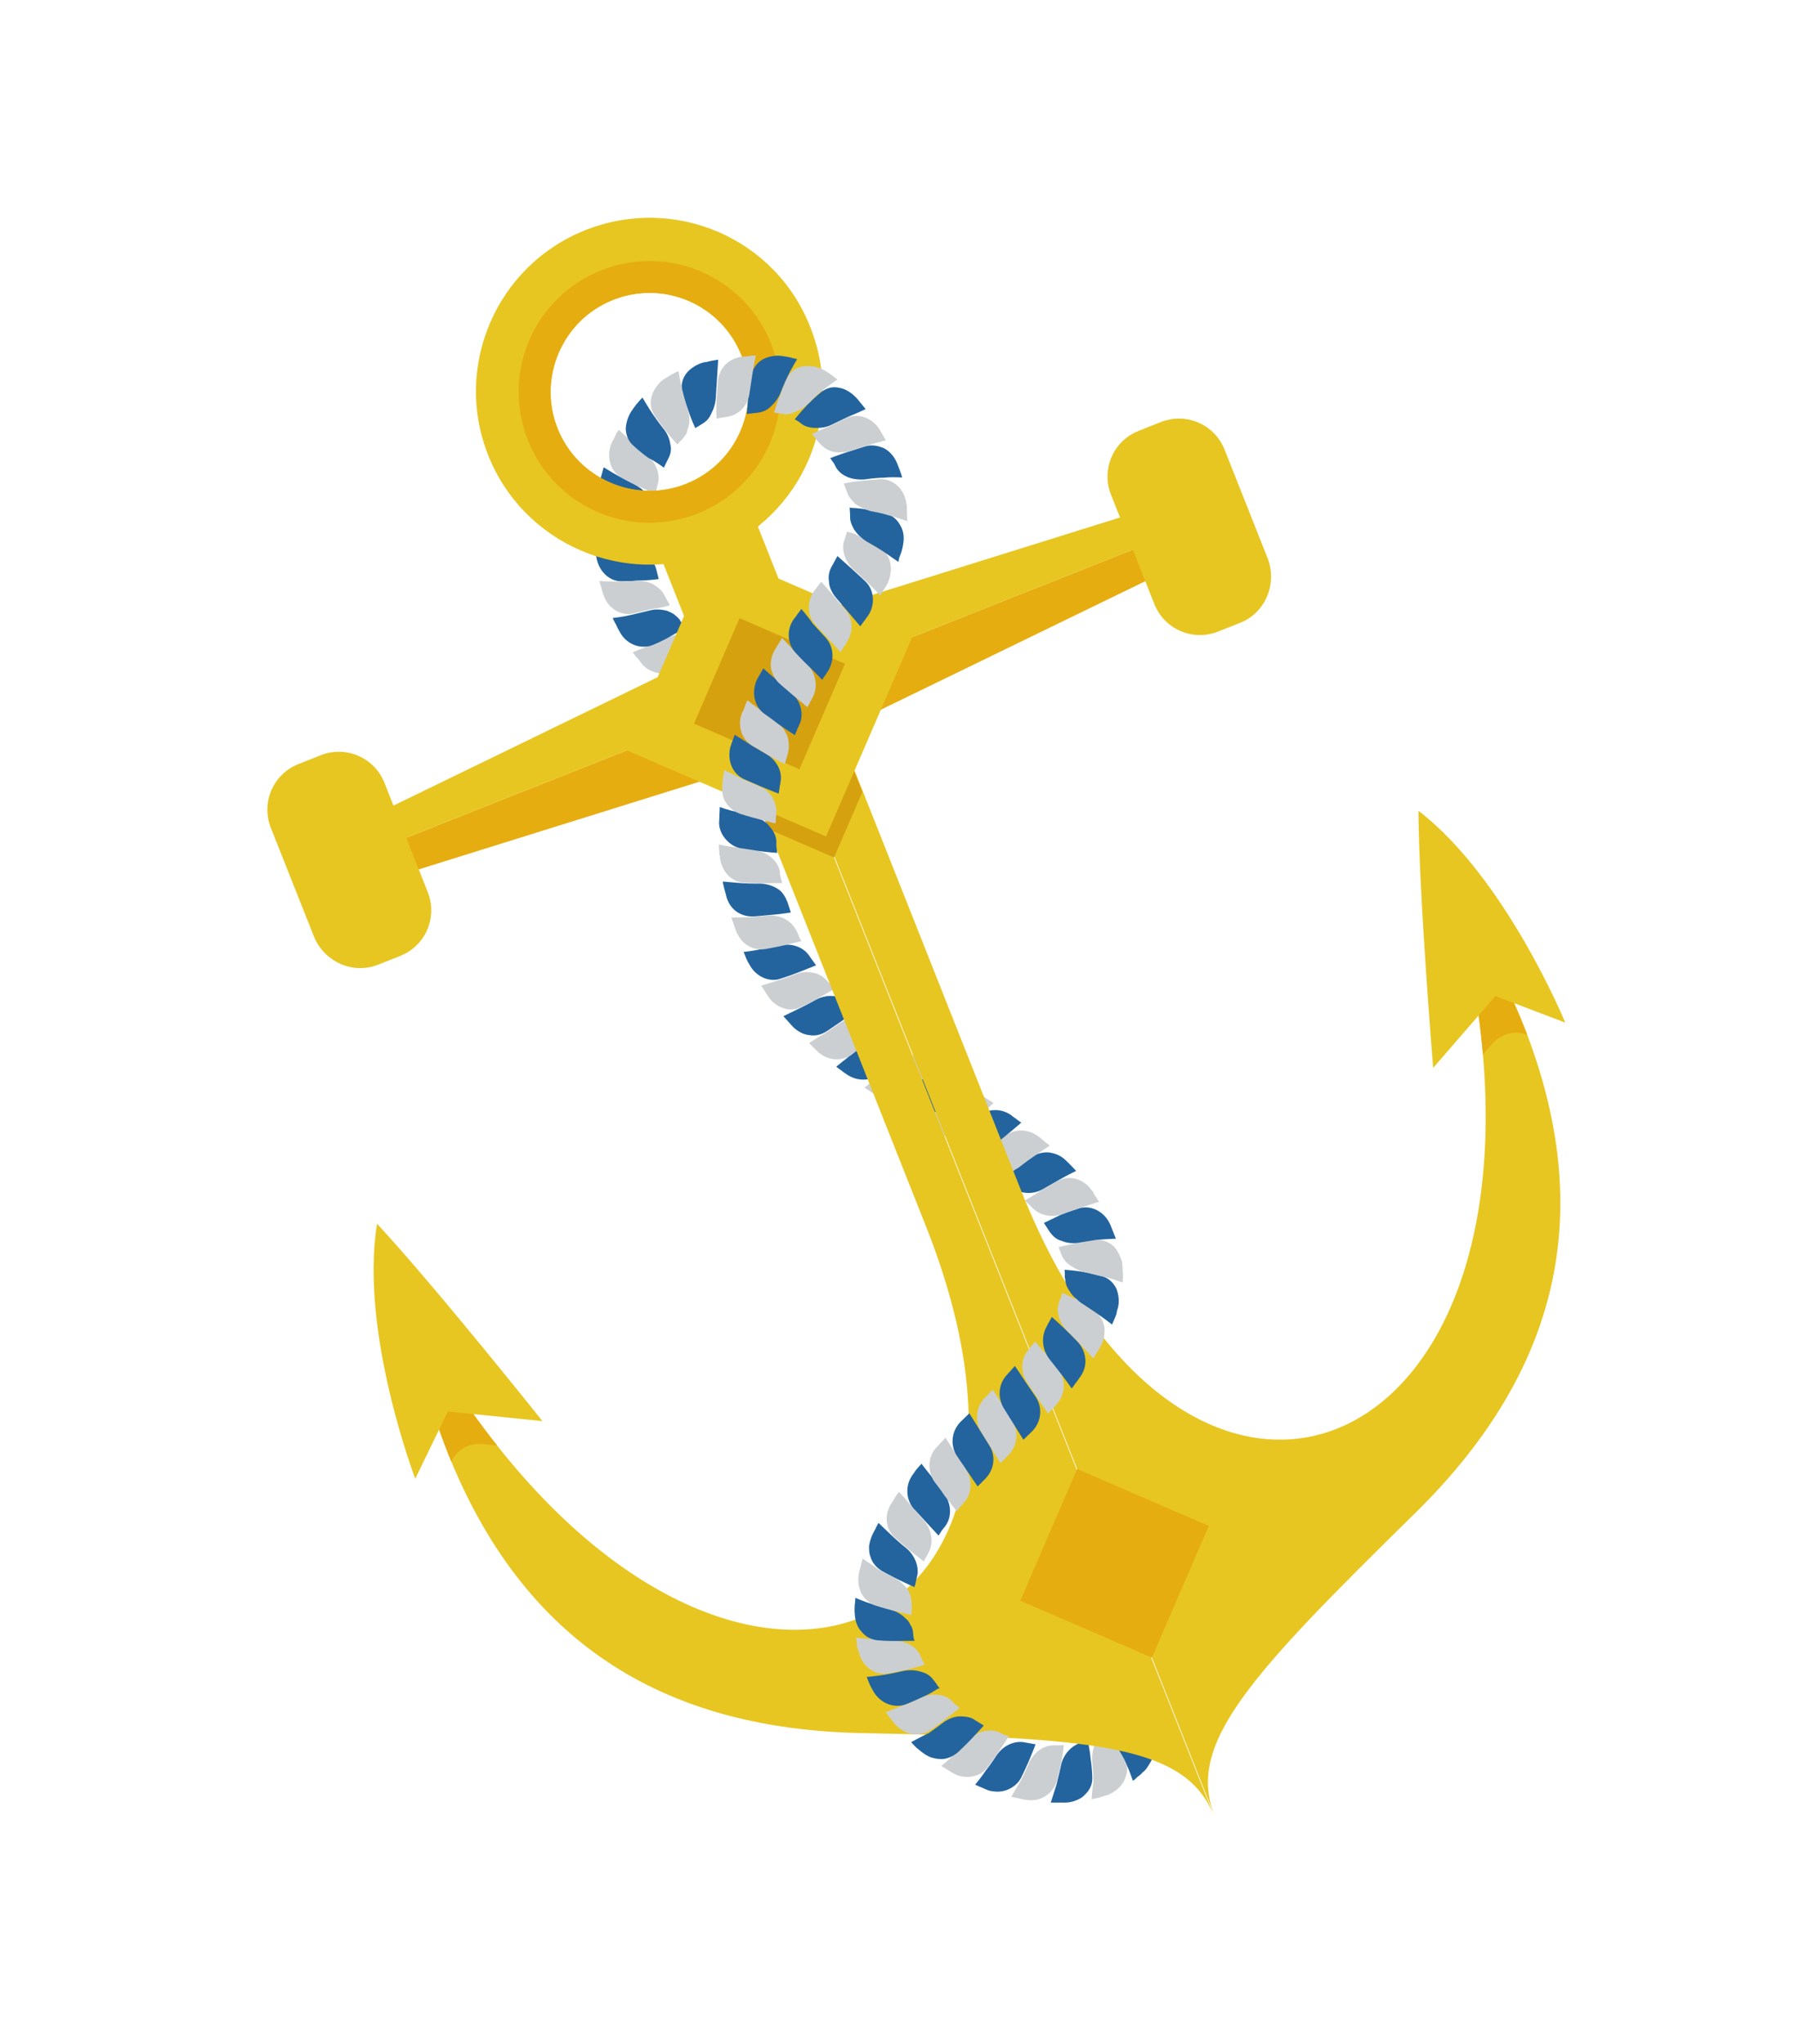 <?xml version="1.0" encoding="UTF-8"?> <svg xmlns="http://www.w3.org/2000/svg" width="130" height="148" viewBox="0 0 130 148" fill="none"> <path d="M47.482 35.753C47.482 35.753 47.518 35.583 47.555 35.414C47.591 35.244 47.627 35.075 47.627 35.075C47.861 34.361 47.525 33.512 46.821 32.911C46.821 32.911 46.295 32.499 45.797 32.024C45.316 31.594 44.817 31.119 44.817 31.119C44.817 31.119 44.79 31.181 44.718 31.261C44.647 31.342 44.593 31.466 44.539 31.591C44.431 31.841 44.305 32.046 44.305 32.046C43.874 33.045 44.21 34.153 44.994 34.567C44.994 34.567 45.592 34.899 46.171 35.186C46.858 35.483 47.482 35.753 47.482 35.753Z" fill="#CCCFD1"></path> <path d="M47.217 37.824C47.217 37.824 47.235 37.61 47.227 37.458C47.263 37.288 47.237 37.092 47.237 37.092C47.346 36.324 46.831 35.545 46.046 35.132C46.046 35.132 45.467 34.845 44.869 34.513C44.272 34.18 43.719 33.83 43.719 33.83C43.719 33.83 43.656 34.062 43.593 34.294C43.53 34.526 43.467 34.758 43.467 34.758C43.222 35.838 43.764 36.813 44.647 37.084C44.647 37.084 45.298 37.291 45.95 37.499C46.539 37.679 47.217 37.824 47.217 37.824Z" fill="#23649E"></path> <path d="M47.273 39.923C47.273 39.923 47.247 39.726 47.238 39.575C47.212 39.378 47.204 39.226 47.204 39.226C47.161 38.467 46.574 37.769 45.691 37.498C45.691 37.498 45.039 37.291 44.388 37.083C43.737 36.876 43.113 36.606 43.113 36.606C43.113 36.606 43.112 36.865 43.049 37.097C43.048 37.356 42.985 37.588 42.985 37.588C42.937 38.642 43.657 39.546 44.532 39.664C44.532 39.664 45.193 39.765 45.853 39.865C46.63 39.867 47.273 39.923 47.273 39.923Z" fill="#CCCFD1"></path> <path d="M47.705 41.925L47.528 41.218C47.334 40.468 46.63 39.867 45.755 39.748C45.755 39.748 45.095 39.648 44.434 39.548C43.774 39.448 43.096 39.303 43.096 39.303C43.096 39.303 43.095 39.562 43.139 39.803C43.182 40.044 43.182 40.303 43.182 40.303C43.348 41.376 44.167 42.137 45.078 42.086C45.078 42.086 45.748 42.079 46.4 42.028C47.07 42.021 47.705 41.925 47.705 41.925Z" fill="#23649E"></path> <path d="M51.101 46.838C51.101 46.838 50.958 46.739 50.816 46.64C50.673 46.542 50.558 46.381 50.558 46.381C49.996 45.879 49.139 45.805 48.308 46.186C48.308 46.186 47.7 46.479 47.074 46.727C46.448 46.975 45.822 47.224 45.822 47.224C45.822 47.224 45.955 47.429 46.133 47.617C46.311 47.806 46.445 48.011 46.445 48.011C46.774 48.45 47.273 48.666 47.719 48.748C48.21 48.812 48.648 48.741 49.042 48.43C49.042 48.43 49.57 48.066 50.125 47.639C50.608 47.292 51.101 46.838 51.101 46.838Z" fill="#CCCFD1"></path> <path d="M49.667 45.44C49.667 45.44 49.196 44.903 49.24 44.885C49.125 44.724 48.982 44.625 48.822 44.482C48.679 44.383 48.492 44.303 48.305 44.221C47.903 44.122 47.475 44.085 47.055 44.2C47.055 44.2 46.393 44.359 45.732 44.517C45.071 44.676 44.374 44.745 44.374 44.745C44.374 44.745 44.462 44.969 44.614 45.219C44.702 45.443 44.853 45.693 44.853 45.693C45.35 46.686 46.421 47.038 47.27 46.701C47.27 46.701 47.896 46.453 48.486 46.115C49.077 45.778 49.667 45.44 49.667 45.44Z" fill="#23649E"></path> <path d="M74.234 86.917C74.234 86.917 74.349 87.078 74.492 87.177C74.652 87.32 74.75 87.436 74.75 87.436C75.284 88.001 76.195 88.209 77.044 87.872C77.044 87.872 77.67 87.624 78.313 87.421C78.957 87.217 79.601 87.014 79.601 87.014C79.601 87.014 79.467 86.808 79.334 86.602C79.236 86.486 79.201 86.396 79.165 86.307C79.13 86.217 79.067 86.19 79.067 86.19C78.454 85.295 77.374 85.051 76.578 85.522C76.578 85.522 75.987 85.859 75.397 86.197C74.824 86.579 74.234 86.917 74.234 86.917Z" fill="#CCCFD1"></path> <path d="M72.613 85.438C72.613 85.438 72.773 85.582 72.916 85.68C73.076 85.824 73.219 85.922 73.219 85.922C73.842 86.451 74.806 86.534 75.558 86.081C75.558 86.081 76.148 85.744 76.739 85.406C77.329 85.069 77.938 84.776 77.938 84.776C77.938 84.776 77.76 84.588 77.581 84.4C77.403 84.212 77.243 84.068 77.243 84.068C76.887 83.692 76.45 83.503 75.959 83.439C75.531 83.402 75.066 83.535 74.699 83.784C74.699 83.784 74.189 84.193 73.616 84.575C73.123 85.029 72.613 85.438 72.613 85.438Z" fill="#23649E"></path> <path d="M70.786 84.093L71.437 84.56C72.15 85.053 73.079 85.047 73.839 84.487C73.839 84.487 74.35 84.077 74.922 83.695C75.495 83.313 76.023 82.948 76.023 82.948C76.023 82.948 75.863 82.805 75.64 82.635C75.48 82.491 75.257 82.321 75.257 82.321C74.491 81.693 73.41 81.708 72.712 82.295C72.712 82.295 72.219 82.749 71.709 83.158C71.279 83.639 70.786 84.093 70.786 84.093Z" fill="#CCCFD1"></path> <path d="M68.808 82.757L69.503 83.205C70.261 83.681 71.216 83.612 71.915 83.025C71.915 83.025 72.407 82.571 72.918 82.162C73.428 81.752 73.965 81.281 73.965 81.281C73.965 81.281 73.76 81.155 73.6 81.012C73.395 80.886 73.234 80.743 73.234 80.743C72.441 80.178 71.396 80.282 70.76 80.896L68.808 82.757Z" fill="#23649E"></path> <path d="M66.802 81.482L67.56 81.958C68.317 82.434 69.318 82.347 69.999 81.715L71.951 79.855L71.194 79.379C70.418 78.859 69.373 78.963 68.755 79.622L66.802 81.482Z" fill="#CCCFD1"></path> <path d="M64.717 80.136L65.474 80.612C66.25 81.132 67.277 80.984 67.913 80.369L69.803 78.482L69.046 78.006C68.288 77.531 67.243 77.635 66.624 78.294L64.717 80.136Z" fill="#23649E"></path> <path d="M62.613 78.746L63.389 79.266C64.164 79.786 65.209 79.683 65.845 79.068L67.78 77.163L67.085 76.714C66.327 76.239 65.327 76.325 64.646 76.957C64.646 76.957 64.153 77.411 63.661 77.865C63.124 78.337 62.613 78.746 62.613 78.746Z" fill="#CCCFD1"></path> <path d="M60.564 77.23C60.564 77.23 60.724 77.374 60.929 77.499C61.09 77.643 61.295 77.768 61.295 77.768C62.088 78.333 63.106 78.292 63.804 77.705C63.804 77.705 64.297 77.251 64.789 76.797C65.282 76.343 65.775 75.889 65.775 75.889L65.079 75.44C64.366 74.947 63.393 74.971 62.65 75.576C62.65 75.576 62.139 75.985 61.584 76.412C61.074 76.821 60.564 77.23 60.564 77.23Z" fill="#23649E"></path> <path d="M58.596 75.527C58.596 75.527 58.756 75.671 58.934 75.859C59.094 76.002 59.272 76.19 59.272 76.19C59.994 76.835 61.092 76.866 61.79 76.278C61.79 76.278 62.301 75.869 62.856 75.442C63.366 75.033 63.858 74.579 63.858 74.579C63.858 74.579 63.698 74.436 63.556 74.337C63.395 74.194 63.253 74.095 63.253 74.095C62.584 73.584 61.638 73.545 60.859 74.061C60.859 74.061 60.287 74.443 59.759 74.808C59.123 75.163 58.596 75.527 58.596 75.527Z" fill="#CCCFD1"></path> <path d="M56.735 73.575L57.385 74.3C57.741 74.676 58.196 74.91 58.624 74.947C59.07 75.029 59.535 74.896 59.902 74.647C59.902 74.647 60.475 74.265 61.003 73.9C61.575 73.518 62.086 73.109 62.086 73.109C62.086 73.109 61.925 72.966 61.783 72.867C61.623 72.724 61.48 72.625 61.48 72.625C60.883 72.034 59.919 71.95 59.105 72.376C59.105 72.376 58.515 72.714 57.907 73.007C57.343 73.282 56.735 73.575 56.735 73.575Z" fill="#23649E"></path> <path d="M55.134 71.364C55.134 71.364 55.267 71.57 55.401 71.776C55.534 71.982 55.667 72.188 55.667 72.188C55.934 72.599 56.362 72.895 56.826 73.022C57.245 73.166 57.728 73.078 58.112 72.874C58.112 72.874 58.721 72.581 59.311 72.243C59.901 71.906 60.447 71.586 60.447 71.586L59.913 71.022C59.637 70.717 59.289 70.493 58.906 70.438C58.504 70.339 58.049 70.364 57.646 70.523C57.646 70.523 57.02 70.772 56.377 70.975C55.778 71.161 55.134 71.364 55.134 71.364Z" fill="#CCCFD1"></path> <path d="M82.045 128.932C82.045 128.932 82.134 128.896 82.206 128.816C82.278 128.736 82.394 128.638 82.555 128.522C82.671 128.425 82.77 128.282 82.86 128.247C82.931 128.166 83.003 128.086 83.003 128.086C83.2 127.801 83.398 127.516 83.488 127.222C83.578 126.927 83.606 126.606 83.607 126.347C83.607 126.088 83.501 125.819 83.368 125.614C83.234 125.408 83.074 125.264 82.869 125.139C82.869 125.139 82.316 124.789 81.692 124.519C81.068 124.249 80.416 124.042 80.416 124.042C80.416 124.042 80.425 124.194 80.371 124.319C80.317 124.443 80.308 124.551 80.308 124.551C80.299 124.658 80.245 124.783 80.253 124.934C80.261 125.086 80.315 125.22 80.368 125.354C80.421 125.489 80.492 125.667 80.581 125.891C80.651 126.07 80.74 126.293 80.856 126.454C80.856 126.454 81.22 126.982 81.531 127.635C81.824 128.243 82.045 128.932 82.045 128.932Z" fill="#23649E"></path> <path d="M79.058 130.271C79.058 130.271 79.344 130.209 79.63 130.148C79.898 130.041 80.184 129.98 80.184 129.98C80.452 129.873 80.748 129.705 80.936 129.527C81.168 129.331 81.339 129.108 81.447 128.858C81.555 128.609 81.618 128.377 81.636 128.162C81.637 127.903 81.549 127.68 81.478 127.501C81.478 127.501 81.185 126.893 80.776 126.383C80.411 125.855 79.957 125.362 79.957 125.362C79.957 125.362 79.957 125.362 79.93 125.424C79.885 125.442 79.858 125.505 79.814 125.522C79.742 125.603 79.67 125.683 79.67 125.683C79.536 125.736 79.482 125.861 79.428 125.986C79.374 126.11 79.276 126.253 79.239 126.423C79.122 126.779 79.067 127.163 79.111 127.664C79.111 127.664 79.18 128.36 79.187 129.03C79.096 129.584 79.058 130.271 79.058 130.271Z" fill="#CCCFD1"></path> <path d="M76.101 130.512C76.101 130.512 76.36 130.513 76.619 130.514C76.878 130.515 77.137 130.515 77.137 130.515C77.396 130.516 77.682 130.454 77.95 130.348C78.219 130.242 78.424 130.108 78.568 129.948C78.944 129.592 79.133 129.155 79.107 128.7C79.107 128.7 79.1 128.03 78.987 127.351C78.935 126.699 78.776 126.037 78.776 126.037C78.776 126.037 78.642 126.09 78.508 126.144C78.374 126.197 78.222 126.205 78.222 126.205C77.623 126.391 76.987 127.005 76.824 127.898C76.824 127.898 76.679 128.576 76.516 129.21C76.309 129.861 76.101 130.512 76.101 130.512Z" fill="#23649E"></path> <path d="M23.468 65.088L59.099 53.962L57.362 49.581L22.759 63.3L23.468 65.088Z" fill="#E6AD10"></path> <path d="M22.032 61.467L55.607 45.155L57.362 49.581L22.759 63.3L22.032 61.467Z" fill="#E7C621"></path> <path d="M27.374 69.851L28.983 69.213C30.816 68.486 31.707 66.426 30.98 64.593L27.843 56.68C27.116 54.847 25.056 53.956 23.223 54.683L21.613 55.321C19.78 56.048 18.89 58.108 19.617 59.941L22.754 67.854C23.526 69.669 25.586 70.56 27.374 69.851Z" fill="#E7C621"></path> <path d="M89.365 38.962L55.791 55.273L54.053 50.892L88.656 37.173L89.365 38.962Z" fill="#E6AD10"></path> <path d="M87.93 35.34L52.299 46.466L54.053 50.892L88.656 37.173L87.93 35.34Z" fill="#E7C621"></path> <path d="M89.829 45.089L88.219 45.727C86.386 46.454 84.326 45.564 83.6 43.731L80.462 35.818C79.736 33.985 80.626 31.924 82.459 31.198L84.068 30.56C85.901 29.833 87.962 30.723 88.688 32.556L91.826 40.469C92.507 42.32 91.617 44.38 89.829 45.089Z" fill="#E7C621"></path> <path d="M110.608 74.927C115.809 88.696 112.291 99.919 102.501 109.544C90.472 121.349 85.902 126.264 87.958 131.45L49.779 35.153L53.177 33.806L73.915 86.112C85.524 115.395 110.055 107.066 107.398 76.355C107.088 72.701 106.394 68.734 105.228 64.489C107.548 68.121 109.341 71.601 110.608 74.927Z" fill="#E7C621"></path> <path d="M110.608 74.927C109.69 74.567 108.715 74.85 108.07 75.571L107.398 76.355C107.088 72.701 106.394 68.734 105.228 64.489C107.548 68.121 109.341 71.601 110.608 74.927Z" fill="#E6AD10"></path> <path d="M103.796 77.317C103.796 77.317 102.771 64.945 102.728 58.703C109.045 63.545 113.362 74.042 113.362 74.042L108.304 72.116L103.796 77.317Z" fill="#E7C621"></path> <path d="M32.685 105.821C38.332 119.413 48.585 125.177 62.31 125.478C79.161 125.833 85.857 126.282 87.913 131.468L49.734 35.17L46.337 36.517L67.075 88.824C78.684 118.107 55.111 128.85 36.002 104.661C33.724 101.788 31.511 98.423 29.451 94.532C30.251 98.767 31.329 102.53 32.685 105.821Z" fill="#E7C621"></path> <path d="M32.685 105.821C33.108 104.929 34.011 104.468 34.975 104.551L36.002 104.661C33.724 101.788 31.511 98.423 29.451 94.532C30.251 98.767 31.329 102.53 32.685 105.821Z" fill="#E6AD10"></path> <path d="M39.285 102.894C39.285 102.894 31.554 93.181 27.308 88.605C26.025 96.459 30.074 107.063 30.074 107.063L32.437 102.194L39.285 102.894Z" fill="#E7C621"></path> <path d="M42.396 16.662C35.959 19.214 32.802 26.519 35.354 32.956C37.907 39.394 45.211 42.551 51.649 39.999C58.131 37.429 61.243 30.142 58.691 23.704C56.183 17.249 48.879 14.092 42.396 16.662ZM49.681 35.036C46.015 36.49 41.833 34.682 40.379 31.016C38.926 27.35 40.733 23.167 44.399 21.714C48.065 20.26 52.23 22.023 53.702 25.734C55.155 29.4 53.392 33.565 49.681 35.036Z" fill="#E7C621"></path> <path d="M43.548 19.568C38.675 21.5 36.301 26.994 38.233 31.867C40.165 36.74 45.659 39.114 50.532 37.182C55.405 35.25 57.779 29.756 55.847 24.883C53.916 20.01 48.422 17.636 43.548 19.568ZM49.681 35.036C46.015 36.49 41.832 34.682 40.379 31.016C38.926 27.35 40.733 23.167 44.399 21.714C48.065 20.26 52.23 22.023 53.702 25.734C55.155 29.4 53.392 33.565 49.681 35.036Z" fill="#E6AD10"></path> <path d="M56.925 43.391L62.455 57.339L60.405 62.084L55.66 60.033L50.13 46.085L52.18 41.34L56.925 43.391Z" fill="#D6A10F"></path> <path d="M59.827 60.563L66.085 46.084L51.606 39.826L45.348 54.306L59.827 60.563Z" fill="#E7C621"></path> <path d="M57.897 55.696L61.198 48.059L53.56 44.758L50.26 52.395L57.897 55.696Z" fill="#D6A10F"></path> <path d="M83.425 120.017L87.546 110.481L78.011 106.36L73.89 115.896L83.425 120.017Z" fill="#E6AD10"></path> <path d="M73.245 130.093C73.245 130.093 73.477 130.156 73.754 130.201C73.986 130.265 74.262 130.31 74.262 130.31C74.816 130.401 75.298 130.313 75.71 130.047C76.121 129.78 76.39 129.415 76.534 128.995C76.534 128.995 76.697 128.362 76.842 127.683C76.987 127.005 77.043 126.362 77.043 126.362L76.373 126.369C76.159 126.351 76.025 126.404 75.828 126.43C75.649 126.501 75.47 126.572 75.309 126.688C74.987 126.919 74.7 127.239 74.511 127.676C74.511 127.676 74.242 128.301 73.954 128.88C73.577 129.495 73.245 130.093 73.245 130.093Z" fill="#CCCFD1"></path> <path d="M70.622 129.218C70.622 129.218 70.872 129.326 71.059 129.407C71.184 129.461 71.309 129.515 71.371 129.542C71.433 129.569 71.496 129.596 71.496 129.596C71.746 129.704 72.005 129.705 72.219 129.723C72.478 129.724 72.719 129.68 72.943 129.592C73.39 129.414 73.739 129.121 73.945 128.728C73.945 128.728 74.233 128.149 74.503 127.525C74.773 126.9 74.998 126.294 74.998 126.294L74.275 126.166C73.534 125.994 72.685 126.331 72.164 127.107C72.164 127.107 71.814 127.659 71.402 128.185C71.079 128.675 70.622 129.218 70.622 129.218Z" fill="#23649E"></path> <path d="M68.17 127.862C68.17 127.862 68.375 127.988 68.58 128.114C68.785 128.239 68.99 128.365 68.99 128.365C69.463 128.643 69.954 128.707 70.436 128.62C70.919 128.532 71.286 128.283 71.555 127.917C71.555 127.917 71.967 127.392 72.317 126.839C72.712 126.269 73.062 125.716 73.062 125.716C73.062 125.716 72.874 125.635 72.705 125.599C72.517 125.518 72.375 125.419 72.375 125.419C71.644 125.14 70.786 125.325 70.123 126.002C70.123 126.002 69.648 126.501 69.155 126.955C68.725 127.436 68.17 127.862 68.17 127.862Z" fill="#CCCFD1"></path> <path d="M65.987 126.141C65.987 126.141 66.165 126.329 66.344 126.517C66.566 126.688 66.727 126.831 66.727 126.831C66.949 127.001 67.154 127.127 67.404 127.235C67.636 127.298 67.868 127.361 68.127 127.362C68.6 127.381 69.03 127.16 69.379 126.866C69.379 126.866 69.871 126.412 70.346 125.913C70.821 125.415 71.251 124.934 71.251 124.934L70.636 124.557C70.333 124.315 69.905 124.278 69.538 124.268C69.128 124.275 68.725 124.435 68.358 124.684C68.358 124.684 67.803 125.111 67.275 125.475C66.578 125.804 65.987 126.141 65.987 126.141Z" fill="#23649E"></path> <path d="M64.145 123.974L64.786 124.807C65.142 125.183 65.57 125.479 66.061 125.543C66.507 125.625 66.99 125.537 67.356 125.288C67.356 125.288 67.929 124.906 68.439 124.496C68.994 124.069 69.505 123.66 69.505 123.66C69.505 123.66 69.362 123.562 69.202 123.418C69.059 123.319 68.944 123.158 68.944 123.158C68.783 123.015 68.641 122.916 68.453 122.835C68.266 122.754 68.097 122.718 67.882 122.7C67.668 122.681 67.471 122.707 67.275 122.734C67.078 122.76 66.855 122.848 66.631 122.937C66.631 122.937 66.023 123.23 65.397 123.478C64.771 123.726 64.145 123.974 64.145 123.974Z" fill="#CCCFD1"></path> <path d="M62.769 121.416C62.769 121.416 62.787 121.461 62.822 121.55C62.858 121.64 62.911 121.774 62.946 121.863C63.035 122.087 63.186 122.337 63.186 122.337C63.683 123.33 64.771 123.726 65.621 123.389C65.621 123.389 66.247 123.141 66.855 122.848C67.168 122.724 67.463 122.556 67.669 122.422C67.875 122.289 68.053 122.218 68.053 122.218C68.053 122.218 68.036 122.173 67.973 122.146C67.956 122.102 67.875 122.03 67.84 121.94C67.724 121.779 67.626 121.663 67.626 121.663C67.395 121.341 67.11 121.143 66.709 121.044C66.352 120.927 65.923 120.89 65.441 120.978C65.441 120.978 64.779 121.136 64.1 121.25C63.421 121.364 62.769 121.416 62.769 121.416Z" fill="#23649E"></path> <path d="M62.001 118.565C62.001 118.565 62.045 118.806 62.062 119.11C62.07 119.262 62.105 119.351 62.141 119.44C62.176 119.53 62.194 119.575 62.194 119.575C62.3 120.102 62.584 120.558 63.012 120.854C63.377 121.123 63.841 121.25 64.324 121.162C64.324 121.162 65.003 121.048 65.664 120.889C66.325 120.73 66.969 120.527 66.969 120.527C66.969 120.527 66.898 120.348 66.8 120.232C66.765 120.142 66.729 120.053 66.712 120.008C66.694 119.963 66.676 119.919 66.676 119.919C66.41 119.248 65.67 118.817 64.724 118.779C64.724 118.779 64.054 118.785 63.394 118.685C62.661 118.665 62.001 118.565 62.001 118.565Z" fill="#CCCFD1"></path> <path d="M61.947 115.689C61.947 115.689 61.946 115.948 61.901 116.225C61.891 116.332 61.9 116.484 61.891 116.591C61.881 116.698 61.899 116.743 61.899 116.743C61.915 117.305 62.066 117.815 62.404 118.146C62.715 118.54 63.152 118.729 63.581 118.766C63.581 118.766 64.224 118.822 64.893 118.815C65.563 118.808 66.233 118.801 66.233 118.801C66.233 118.801 66.162 118.622 66.154 118.47C66.127 118.274 66.119 118.122 66.119 118.122C66.093 117.925 66.022 117.747 65.924 117.63C65.853 117.451 65.737 117.29 65.595 117.192C65.319 116.887 64.927 116.681 64.507 116.536C64.507 116.536 63.874 116.374 63.223 116.166C62.571 115.959 61.947 115.689 61.947 115.689Z" fill="#23649E"></path> <path d="M62.474 112.842L62.212 113.877C62.103 114.386 62.164 114.931 62.386 115.36C62.608 115.789 62.991 116.103 63.41 116.247C63.41 116.247 64.061 116.455 64.695 116.617C65.328 116.78 66.007 116.925 66.007 116.925C66.007 116.925 65.989 116.88 66.016 116.818C66.043 116.755 66.007 116.666 66.017 116.559C66.053 116.389 66.027 116.193 66.027 116.193C66.037 115.827 65.94 115.451 65.753 115.111C65.522 114.789 65.184 114.458 64.791 114.251C64.791 114.251 64.212 113.964 63.614 113.631C63.044 113.237 62.474 112.842 62.474 112.842Z" fill="#CCCFD1"></path> <path d="M63.625 110.264C63.625 110.264 63.499 110.469 63.391 110.719C63.265 110.924 63.157 111.174 63.157 111.174C63.05 111.424 62.986 111.656 62.941 111.932C62.94 112.191 62.939 112.45 63.028 112.674C63.16 113.139 63.454 113.488 63.864 113.739C63.864 113.739 64.461 114.071 65.041 114.359C65.621 114.646 66.245 114.916 66.245 114.916C66.245 114.916 66.227 114.872 66.254 114.809C66.281 114.747 66.308 114.684 66.317 114.577C66.354 114.408 66.39 114.238 66.39 114.238C66.597 113.587 66.35 112.702 65.646 112.101C65.646 112.101 65.121 111.689 64.622 111.214C64.123 110.739 63.625 110.264 63.625 110.264Z" fill="#23649E"></path> <path d="M65.114 108.018C65.114 108.018 64.971 108.179 64.845 108.384C64.719 108.589 64.594 108.794 64.594 108.794C64.002 109.649 64.123 110.739 64.827 111.34C64.827 111.34 65.308 111.77 65.851 112.227C66.377 112.639 66.903 113.052 66.903 113.052C66.903 113.052 66.984 112.864 67.082 112.722C67.181 112.579 67.262 112.392 67.262 112.392C67.621 111.732 67.508 110.794 66.921 110.096C66.921 110.096 66.466 109.603 66.057 109.093C65.568 108.511 65.114 108.018 65.114 108.018Z" fill="#CCCFD1"></path> <path d="M66.737 105.978C66.737 105.978 66.593 106.139 66.45 106.299C66.306 106.459 66.181 106.664 66.181 106.664C65.553 107.43 65.568 108.511 66.155 109.209C66.155 109.209 66.609 109.702 67.063 110.195C67.517 110.687 67.971 111.18 67.971 111.18C67.971 111.18 68.07 111.037 68.195 110.832C68.294 110.69 68.437 110.529 68.437 110.529C68.948 109.861 68.925 108.888 68.364 108.127C68.364 108.127 67.937 107.572 67.573 107.044C67.163 106.533 66.737 105.978 66.737 105.978Z" fill="#23649E"></path> <path d="M68.475 104.099L67.857 104.758C67.194 105.435 67.146 106.489 67.661 107.267C67.661 107.267 68.071 107.777 68.453 108.35C68.862 108.86 69.289 109.415 69.289 109.415C69.289 109.415 69.433 109.255 69.531 109.113C69.674 108.952 69.818 108.792 69.818 108.792C70.391 108.151 70.457 107.142 69.941 106.363L68.475 104.099Z" fill="#CCCFD1"></path> <path d="M70.204 102.327L69.568 102.942C68.905 103.618 68.795 104.645 69.31 105.424C69.31 105.424 69.692 105.996 70.057 106.524C70.439 107.097 70.804 107.625 70.804 107.625L71.395 107.029C72.013 106.37 72.141 105.388 71.626 104.609L70.204 102.327Z" fill="#23649E"></path> <path d="M71.906 100.618L71.314 101.215C70.696 101.873 70.568 102.855 71.039 103.652L72.461 105.933L73.052 105.337C73.671 104.678 73.799 103.696 73.328 102.9L71.906 100.618Z" fill="#CCCFD1"></path> <path d="M73.501 98.899L72.927 99.54C72.309 100.199 72.226 101.164 72.697 101.96L74.118 104.242L74.754 103.627C75.417 102.951 75.528 101.924 75.012 101.145C75.012 101.145 74.63 100.573 74.265 100.045C73.865 99.427 73.501 98.899 73.501 98.899Z" fill="#23649E"></path> <path d="M74.971 97.126C74.971 97.126 74.827 97.287 74.728 97.43C74.585 97.59 74.487 97.732 74.487 97.732C73.913 98.374 73.892 99.365 74.408 100.143C74.408 100.143 74.79 100.716 75.154 101.244C75.537 101.817 75.901 102.345 75.901 102.345L76.519 101.686C77.165 100.964 77.213 99.911 76.67 99.195C76.67 99.195 76.261 98.684 75.834 98.129C75.38 97.637 74.971 97.126 74.971 97.126Z" fill="#CCCFD1"></path> <path d="M76.182 95.353C76.182 95.353 76.083 95.496 76.002 95.683C75.903 95.826 75.822 96.013 75.822 96.013C75.418 96.69 75.425 97.619 75.985 98.38C75.985 98.38 76.394 98.89 76.821 99.445C77.248 100 77.613 100.528 77.613 100.528C77.613 100.528 77.756 100.368 77.882 100.163C78.025 100.003 78.151 99.797 78.151 99.797C78.464 99.415 78.636 98.933 78.61 98.477C78.585 98.022 78.407 97.575 78.114 97.225C78.114 97.225 77.66 96.733 77.161 96.258C76.663 95.783 76.182 95.353 76.182 95.353Z" fill="#23649E"></path> <path d="M76.937 93.605C76.937 93.605 76.901 93.775 76.847 93.9C76.811 94.069 76.712 94.212 76.712 94.212C76.676 94.381 76.639 94.551 76.603 94.72C76.567 94.89 76.638 95.069 76.682 95.31C76.779 95.685 76.983 96.07 77.322 96.401C77.322 96.401 77.82 96.876 78.274 97.369C78.728 97.861 79.182 98.354 79.182 98.354C79.182 98.354 79.308 98.149 79.433 97.944C79.559 97.739 79.685 97.534 79.685 97.534C79.963 97.061 80.027 96.57 79.984 96.07C79.896 95.588 79.629 95.176 79.282 94.952C79.282 94.952 78.711 94.557 78.159 94.207C77.561 93.875 76.937 93.605 76.937 93.605Z" fill="#CCCFD1"></path> <path d="M77.103 91.936C77.103 91.936 77.111 92.087 77.12 92.239C77.128 92.391 77.092 92.561 77.137 92.543C77.154 92.847 77.233 93.177 77.447 93.455C77.633 93.795 77.954 94.082 78.319 94.35C78.319 94.35 78.872 94.7 79.442 95.095C80.012 95.49 80.538 95.902 80.538 95.902C80.538 95.902 80.646 95.653 80.754 95.403C80.808 95.278 80.862 95.153 80.871 95.046C80.88 94.939 80.907 94.876 80.907 94.876C81.106 94.332 81.027 93.743 80.85 93.295C80.61 92.821 80.227 92.508 79.825 92.408C79.825 92.408 79.656 92.372 79.424 92.309C79.192 92.246 78.853 92.173 78.513 92.101C77.79 91.973 77.103 91.936 77.103 91.936Z" fill="#23649E"></path> <path d="M76.661 90.3C76.661 90.3 76.732 90.479 76.785 90.613C76.856 90.792 76.91 90.926 76.91 90.926C76.963 91.06 77.078 91.221 77.176 91.337C77.274 91.454 77.417 91.552 77.559 91.651C77.844 91.849 78.237 92.055 78.683 92.137C78.683 92.137 78.853 92.173 79.085 92.236C79.317 92.3 79.656 92.372 79.995 92.445C80.628 92.607 81.297 92.859 81.297 92.859C81.297 92.859 81.343 92.583 81.326 92.279C81.309 91.975 81.292 91.671 81.292 91.671C81.284 91.52 81.275 91.368 81.222 91.234C81.169 91.1 81.116 90.965 81.062 90.831C80.912 90.581 80.823 90.357 80.6 90.187C80.217 89.873 79.735 89.702 79.297 89.772C79.297 89.772 78.618 89.886 77.984 89.983C77.278 90.159 76.661 90.3 76.661 90.3Z" fill="#CCCFD1"></path> <path d="M75.604 88.546L76.004 89.164C76.235 89.486 76.493 89.746 76.895 89.845C77.27 90.007 77.698 90.044 78.136 89.974C78.136 89.974 78.815 89.86 79.449 89.764C80.102 89.712 80.816 89.687 80.816 89.687C80.816 89.687 80.798 89.643 80.745 89.509C80.71 89.419 80.656 89.285 80.603 89.151C80.515 88.927 80.408 88.659 80.408 88.659C79.956 87.649 78.895 87.19 78.045 87.527C78.045 87.527 77.402 87.73 76.776 87.978C76.212 88.254 75.604 88.546 75.604 88.546Z" fill="#23649E"></path> <path d="M53.856 68.922C53.856 68.922 53.944 69.146 54.033 69.369C54.121 69.593 54.255 69.799 54.255 69.799C54.734 70.747 55.778 71.161 56.583 70.842C56.583 70.842 57.226 70.638 57.852 70.39C58.478 70.142 59.104 69.894 59.104 69.894C59.104 69.894 58.988 69.733 58.873 69.572C58.757 69.41 58.641 69.249 58.641 69.249C58.224 68.587 57.367 68.254 56.465 68.457C56.465 68.457 55.803 68.616 55.169 68.712C54.552 68.853 53.856 68.922 53.856 68.922Z" fill="#23649E"></path> <path d="M52.97 66.428L53.28 67.34C53.457 67.787 53.724 68.198 54.134 68.45C54.544 68.701 54.99 68.783 55.428 68.713C55.428 68.713 56.107 68.599 56.724 68.458C57.385 68.299 58.046 68.14 58.046 68.14C58.046 68.14 57.931 67.979 57.86 67.8C57.789 67.621 57.718 67.443 57.718 67.443C57.532 67.103 57.3 66.781 56.908 66.574C56.56 66.35 56.114 66.268 55.659 66.293C55.659 66.293 55.007 66.345 54.31 66.414C53.64 66.421 52.97 66.428 52.97 66.428Z" fill="#CCCFD1"></path> <path d="M52.353 63.827C52.308 63.845 52.573 64.775 52.573 64.775C52.661 65.257 52.946 65.713 53.311 65.983C53.676 66.252 54.14 66.378 54.596 66.353C54.596 66.353 55.248 66.301 55.945 66.232C56.597 66.18 57.276 66.066 57.276 66.066L57.037 65.333C56.877 64.931 56.691 64.591 56.343 64.367C55.996 64.142 55.576 63.998 55.103 63.979C55.103 63.979 54.433 63.986 53.746 63.948C52.996 63.883 52.353 63.827 52.353 63.827Z" fill="#23649E"></path> <path d="M52.066 61.147C52.066 61.147 52.066 61.406 52.092 61.603C52.083 61.71 52.091 61.862 52.127 61.951C52.162 62.041 52.135 62.103 52.135 62.103C52.284 63.131 52.996 63.883 53.942 63.922C53.942 63.922 54.63 63.959 55.3 63.953C55.969 63.946 56.639 63.939 56.639 63.939C56.639 63.939 56.613 63.742 56.542 63.563C56.507 63.474 56.516 63.367 56.481 63.277C56.463 63.233 56.49 63.17 56.49 63.17C56.385 62.384 55.664 61.739 54.771 61.575C54.771 61.575 54.111 61.475 53.45 61.375C52.745 61.292 52.066 61.147 52.066 61.147Z" fill="#CCCFD1"></path> <path d="M52.128 58.433L52.09 59.379C52.026 59.87 52.221 60.362 52.514 60.711C52.808 61.06 53.173 61.329 53.62 61.411C53.62 61.411 54.28 61.511 54.941 61.611C55.601 61.712 56.289 61.75 56.289 61.75C56.289 61.75 56.263 61.553 56.236 61.356C56.21 61.16 56.229 60.946 56.229 60.946C56.221 60.535 56.017 60.15 55.741 59.846C55.51 59.523 55.1 59.272 54.698 59.173C54.698 59.173 54.065 59.01 53.413 58.803C52.735 58.658 52.128 58.433 52.128 58.433Z" fill="#23649E"></path> <path d="M52.467 55.764C52.467 55.764 52.404 55.995 52.385 56.21C52.322 56.442 52.321 56.701 52.321 56.701C52.257 57.192 52.3 57.692 52.567 58.104C52.834 58.515 53.199 58.784 53.618 58.928C53.618 58.928 54.27 59.136 54.903 59.298C55.537 59.461 56.17 59.624 56.17 59.624L56.217 58.829C56.236 58.615 56.21 58.418 56.139 58.239C56.112 58.043 55.997 57.882 55.926 57.703C55.695 57.381 55.356 57.049 54.937 56.905C54.937 56.905 54.313 56.635 53.688 56.366C53.109 56.078 52.467 55.764 52.467 55.764Z" fill="#CCCFD1"></path> <path d="M53.207 53.194L52.892 54.095C52.657 55.068 53.047 56.051 53.921 56.429C53.921 56.429 54.545 56.699 55.169 56.968C55.794 57.238 56.4 57.463 56.4 57.463C56.4 57.463 56.419 57.249 56.455 57.08C56.464 56.972 56.473 56.865 56.5 56.803C56.527 56.74 56.51 56.696 56.51 56.696C56.709 55.893 56.265 55.034 55.462 54.576C55.462 54.576 54.865 54.244 54.312 53.894C53.76 53.544 53.207 53.194 53.207 53.194Z" fill="#23649E"></path> <path d="M54.135 50.705C54.135 50.705 54.009 50.91 53.946 51.142C53.882 51.374 53.757 51.579 53.757 51.579C53.352 52.516 53.715 53.562 54.517 54.019C54.517 54.019 55.115 54.352 55.667 54.702C56.265 55.034 56.844 55.321 56.844 55.321L57.061 54.563C57.16 54.161 57.153 53.751 57.038 53.331C56.878 52.928 56.629 52.561 56.264 52.292C56.264 52.292 55.694 51.898 55.168 51.485C54.66 51.117 54.135 50.705 54.135 50.705Z" fill="#CCCFD1"></path> <path d="M55.285 48.387L54.827 49.189C54.404 50.081 54.615 51.135 55.346 51.673C55.346 51.673 55.916 52.068 56.442 52.48C57.012 52.875 57.565 53.225 57.565 53.225C57.565 53.225 57.646 53.038 57.727 52.85C57.736 52.743 57.808 52.663 57.835 52.601C57.862 52.538 57.889 52.476 57.889 52.476C58.257 51.709 57.992 50.779 57.333 50.161C57.333 50.161 56.852 49.731 56.309 49.274C55.783 48.861 55.285 48.387 55.285 48.387Z" fill="#23649E"></path> <path d="M56.64 46.194C56.64 46.194 56.514 46.399 56.389 46.604C56.263 46.809 56.137 47.014 56.137 47.014C55.886 47.424 55.777 47.933 55.83 48.326C55.9 48.764 56.122 49.193 56.442 49.48C56.442 49.48 56.923 49.91 57.467 50.367C57.992 50.779 58.473 51.209 58.473 51.209L58.859 50.487C59.246 49.765 59.115 48.782 58.483 48.102C58.483 48.102 58.029 47.609 57.53 47.134C57.076 46.642 56.64 46.194 56.64 46.194Z" fill="#CCCFD1"></path> <path d="M58.03 44.09C58.03 44.09 57.905 44.295 57.761 44.456C57.636 44.661 57.492 44.821 57.492 44.821C56.927 45.614 57.031 46.659 57.646 47.295C57.646 47.295 58.099 47.788 58.598 48.263C59.097 48.737 59.551 49.23 59.551 49.23C59.551 49.23 59.632 49.043 59.775 48.883C59.874 48.74 59.999 48.535 59.999 48.535C60.43 47.795 60.407 46.822 59.775 46.141C59.775 46.141 59.321 45.648 58.867 45.156C58.484 44.583 58.03 44.09 58.03 44.09Z" fill="#23649E"></path> <path d="M59.474 42.121L58.963 42.789C58.425 43.52 58.44 44.601 59.054 45.237C59.054 45.237 59.508 45.729 59.962 46.222C60.416 46.714 60.87 47.207 60.87 47.207C60.87 47.207 61.013 47.047 61.094 46.859C61.237 46.699 61.318 46.512 61.318 46.512C61.812 45.799 61.815 44.763 61.183 44.082C61.183 44.082 60.729 43.59 60.32 43.079C59.928 42.614 59.474 42.121 59.474 42.121Z" fill="#CCCFD1"></path> <path d="M60.65 40.258L60.291 40.918C60.066 41.266 59.967 41.667 60.037 42.105C60.045 42.516 60.267 42.945 60.56 43.294L62.304 45.345L62.842 44.614C63.407 43.821 63.33 42.713 62.672 42.095C62.672 42.095 62.173 41.62 61.692 41.19C61.131 40.688 60.65 40.258 60.65 40.258Z" fill="#23649E"></path> <path d="M61.343 38.483C61.343 38.483 61.307 38.653 61.253 38.778C61.216 38.947 61.163 39.072 61.163 39.072C60.91 39.741 61.158 40.626 61.817 41.244C61.817 41.244 62.298 41.674 62.796 42.149C63.295 42.624 63.749 43.117 63.749 43.117C63.749 43.117 63.874 42.912 64 42.706C64.126 42.502 64.251 42.297 64.251 42.297C64.485 41.842 64.576 41.288 64.488 40.806C64.4 40.323 64.151 39.956 63.741 39.705C63.741 39.705 63.189 39.355 62.592 39.023C62.324 38.87 61.994 38.691 61.807 38.61C61.53 38.564 61.343 38.483 61.343 38.483Z" fill="#CCCFD1"></path> <path d="M61.536 36.751C61.536 36.751 61.544 36.903 61.553 37.055C61.561 37.207 61.57 37.359 61.57 37.359C61.542 37.68 61.666 37.993 61.852 38.333C61.968 38.494 62.084 38.655 62.244 38.799C62.404 38.942 62.565 39.085 62.77 39.211C62.77 39.211 63.367 39.543 63.919 39.893C64.49 40.288 65.06 40.683 65.06 40.683C65.06 40.683 65.087 40.62 65.096 40.513C65.106 40.406 65.16 40.281 65.214 40.156C65.322 39.906 65.367 39.63 65.367 39.63C65.503 39.059 65.487 38.496 65.202 38.04C64.98 37.61 64.597 37.297 64.133 37.17C64.133 37.17 63.5 37.007 62.839 36.907C62.5 36.835 62.178 36.807 61.964 36.788C61.705 36.788 61.536 36.751 61.536 36.751Z" fill="#23649E"></path> <path d="M61.103 35.009C61.103 35.009 61.174 35.187 61.227 35.322C61.298 35.5 61.352 35.635 61.352 35.635C61.431 35.965 61.689 36.225 61.947 36.485C62.09 36.583 62.295 36.709 62.482 36.79C62.669 36.871 62.857 36.952 63.089 37.015C63.089 37.015 63.749 37.115 64.401 37.323C64.74 37.395 65.052 37.53 65.284 37.593C65.516 37.657 65.703 37.737 65.703 37.737C65.703 37.737 65.73 37.675 65.695 37.586C65.704 37.478 65.696 37.327 65.687 37.175C65.688 36.916 65.671 36.612 65.671 36.612C65.592 36.023 65.38 35.486 64.997 35.172C64.658 34.841 64.177 34.67 63.721 34.695C63.721 34.695 63.069 34.747 62.372 34.816C61.72 34.868 61.103 35.009 61.103 35.009Z" fill="#CCCFD1"></path> <path d="M60.118 33.175C60.118 33.175 60.136 33.22 60.198 33.247C60.216 33.291 60.251 33.381 60.331 33.452C60.447 33.614 60.518 33.792 60.518 33.792C60.891 34.472 61.685 34.778 62.64 34.71C62.64 34.71 63.319 34.596 63.989 34.589C64.686 34.519 65.329 34.575 65.329 34.575C65.374 34.557 64.984 33.574 64.984 33.574C64.771 33.037 64.415 32.661 64.023 32.455C63.586 32.266 63.139 32.184 62.675 32.316C62.675 32.316 62.031 32.52 61.387 32.723C60.744 32.927 60.118 33.175 60.118 33.175Z" fill="#23649E"></path> <path d="M58.801 31.421L59.309 32.047C59.584 32.352 59.887 32.594 60.289 32.693C60.691 32.793 61.146 32.767 61.566 32.652C61.566 32.652 62.21 32.449 62.853 32.245C63.497 32.042 64.158 31.883 64.158 31.883L63.67 31.042C63.403 30.631 62.975 30.335 62.556 30.191C62.092 30.064 61.636 30.09 61.252 30.294C61.252 30.294 60.644 30.587 60.035 30.88C59.41 31.128 58.801 31.421 58.801 31.421Z" fill="#CCCFD1"></path> <path d="M57.554 30.363C57.554 30.363 57.679 30.417 57.822 30.515C57.964 30.614 58.044 30.686 58.044 30.686C58.267 30.856 58.624 30.973 58.99 30.983C59.356 30.994 59.812 30.968 60.241 30.746C60.241 30.746 60.849 30.453 61.458 30.16C62.084 29.912 62.692 29.619 62.692 29.619L62.087 28.876C61.713 28.456 61.223 28.133 60.732 28.069C60.223 27.96 59.776 28.137 59.427 28.431C59.427 28.431 58.916 28.84 58.442 29.339C57.967 29.837 57.554 30.363 57.554 30.363Z" fill="#23649E"></path> <path d="M56.064 29.867C56.064 29.867 56.234 29.903 56.341 29.913C56.511 29.949 56.618 29.958 56.618 29.958C56.912 30.048 57.198 29.987 57.556 29.845C57.914 29.703 58.254 29.517 58.585 29.178C58.585 29.178 59.06 28.68 59.57 28.27C60.08 27.861 60.653 27.479 60.653 27.479C60.653 27.479 60.43 27.308 60.208 27.138C60.065 27.04 59.985 26.968 59.86 26.914C59.78 26.842 59.717 26.815 59.717 26.815C59.45 26.663 59.156 26.572 58.879 26.527C58.602 26.481 58.298 26.498 58.057 26.542C57.575 26.63 57.199 26.986 56.992 27.378C56.992 27.378 56.893 27.521 56.83 27.753C56.722 28.003 56.587 28.315 56.497 28.609C56.227 29.234 56.064 29.867 56.064 29.867Z" fill="#CCCFD1"></path> <path d="M54.09 29.977C54.09 29.977 54.287 29.951 54.484 29.925C54.68 29.899 54.832 29.89 54.832 29.89C55.225 29.838 55.538 29.714 55.798 29.456C56.102 29.18 56.344 28.877 56.533 28.44C56.533 28.44 56.758 27.833 57.073 27.191C57.36 26.611 57.737 25.996 57.737 25.996C57.737 25.996 57.461 25.951 57.166 25.861C56.889 25.815 56.613 25.77 56.613 25.77C56.015 25.696 55.461 25.864 55.093 26.113C54.7 26.425 54.475 26.772 54.411 27.263C54.411 27.263 54.311 27.924 54.211 28.584C54.128 29.29 54.09 29.977 54.09 29.977Z" fill="#23649E"></path> <path d="M51.901 30.328C51.901 30.328 52.036 30.275 52.232 30.248C52.429 30.222 52.67 30.178 52.67 30.178C53.59 30.02 54.191 29.317 54.292 28.397C54.292 28.397 54.392 27.737 54.492 27.076C54.593 26.416 54.737 25.737 54.737 25.737C54.737 25.737 54.478 25.736 54.237 25.78C53.996 25.824 53.737 25.823 53.737 25.823C52.709 25.972 52.064 26.694 51.981 27.658C51.981 27.658 51.943 28.345 51.888 28.988C51.85 29.676 51.901 30.328 51.901 30.328Z" fill="#CCCFD1"></path> <path d="M50.354 30.993L50.855 30.691C51.106 30.54 51.339 30.344 51.501 29.969C51.68 29.639 51.824 29.22 51.844 28.747L52.013 26.041C52.013 26.041 51.816 26.068 51.575 26.112C51.486 26.147 51.378 26.138 51.244 26.191C51.155 26.226 51.048 26.217 51.048 26.217C50.476 26.34 49.948 26.705 49.679 27.07C49.383 27.498 49.301 27.944 49.434 28.409C49.434 28.409 49.592 29.07 49.84 29.696C50.062 30.385 50.354 30.993 50.354 30.993Z" fill="#23649E"></path> <path d="M49.065 32.177C49.065 32.177 49.163 32.034 49.28 31.936C49.396 31.838 49.495 31.696 49.495 31.696C49.594 31.553 49.71 31.455 49.746 31.286C49.782 31.116 49.864 30.929 49.9 30.759C49.955 30.375 49.947 29.965 49.77 29.517C49.77 29.517 49.566 28.874 49.407 28.212C49.249 27.551 49.135 26.872 49.135 26.872C49.135 26.872 48.866 26.979 48.616 27.13C48.365 27.281 48.115 27.432 48.115 27.432C47.864 27.583 47.649 27.823 47.524 28.028C47.353 28.251 47.245 28.501 47.182 28.733C47.056 29.197 47.144 29.679 47.41 30.091C47.41 30.091 47.792 30.663 48.202 31.174C48.629 31.729 49.065 32.177 49.065 32.177Z" fill="#CCCFD1"></path> <path d="M48.077 33.861L48.392 33.219C48.572 32.89 48.644 32.55 48.547 32.175C48.495 31.782 48.335 31.38 48.041 31.03C48.041 31.03 47.632 30.52 47.25 29.948C46.868 29.375 46.53 28.784 46.53 28.784C46.53 28.784 46.342 28.962 46.172 29.185C46.055 29.283 46.001 29.408 45.929 29.488C45.858 29.568 45.831 29.631 45.831 29.631C45.49 30.076 45.337 30.602 45.317 31.076C45.361 31.576 45.52 31.978 45.903 32.292C45.903 32.292 46.402 32.767 46.972 33.162C47.552 33.449 48.077 33.861 48.077 33.861Z" fill="#23649E"></path> <path d="M48.511 43.829C48.511 43.829 48.441 43.651 48.325 43.489C48.254 43.31 48.138 43.149 48.138 43.149C47.996 42.792 47.694 42.55 47.346 42.325C47.016 42.146 46.552 42.019 46.097 42.045C46.097 42.045 45.444 42.096 44.775 42.103C44.105 42.11 43.417 42.072 43.417 42.072C43.417 42.072 43.461 42.314 43.55 42.537C43.594 42.778 43.682 43.002 43.682 43.002C43.983 44.021 44.946 44.622 45.848 44.419C45.848 44.419 46.51 44.261 47.171 44.102C47.912 44.015 48.511 43.829 48.511 43.829Z" fill="#CCCFD1"></path> </svg> 
